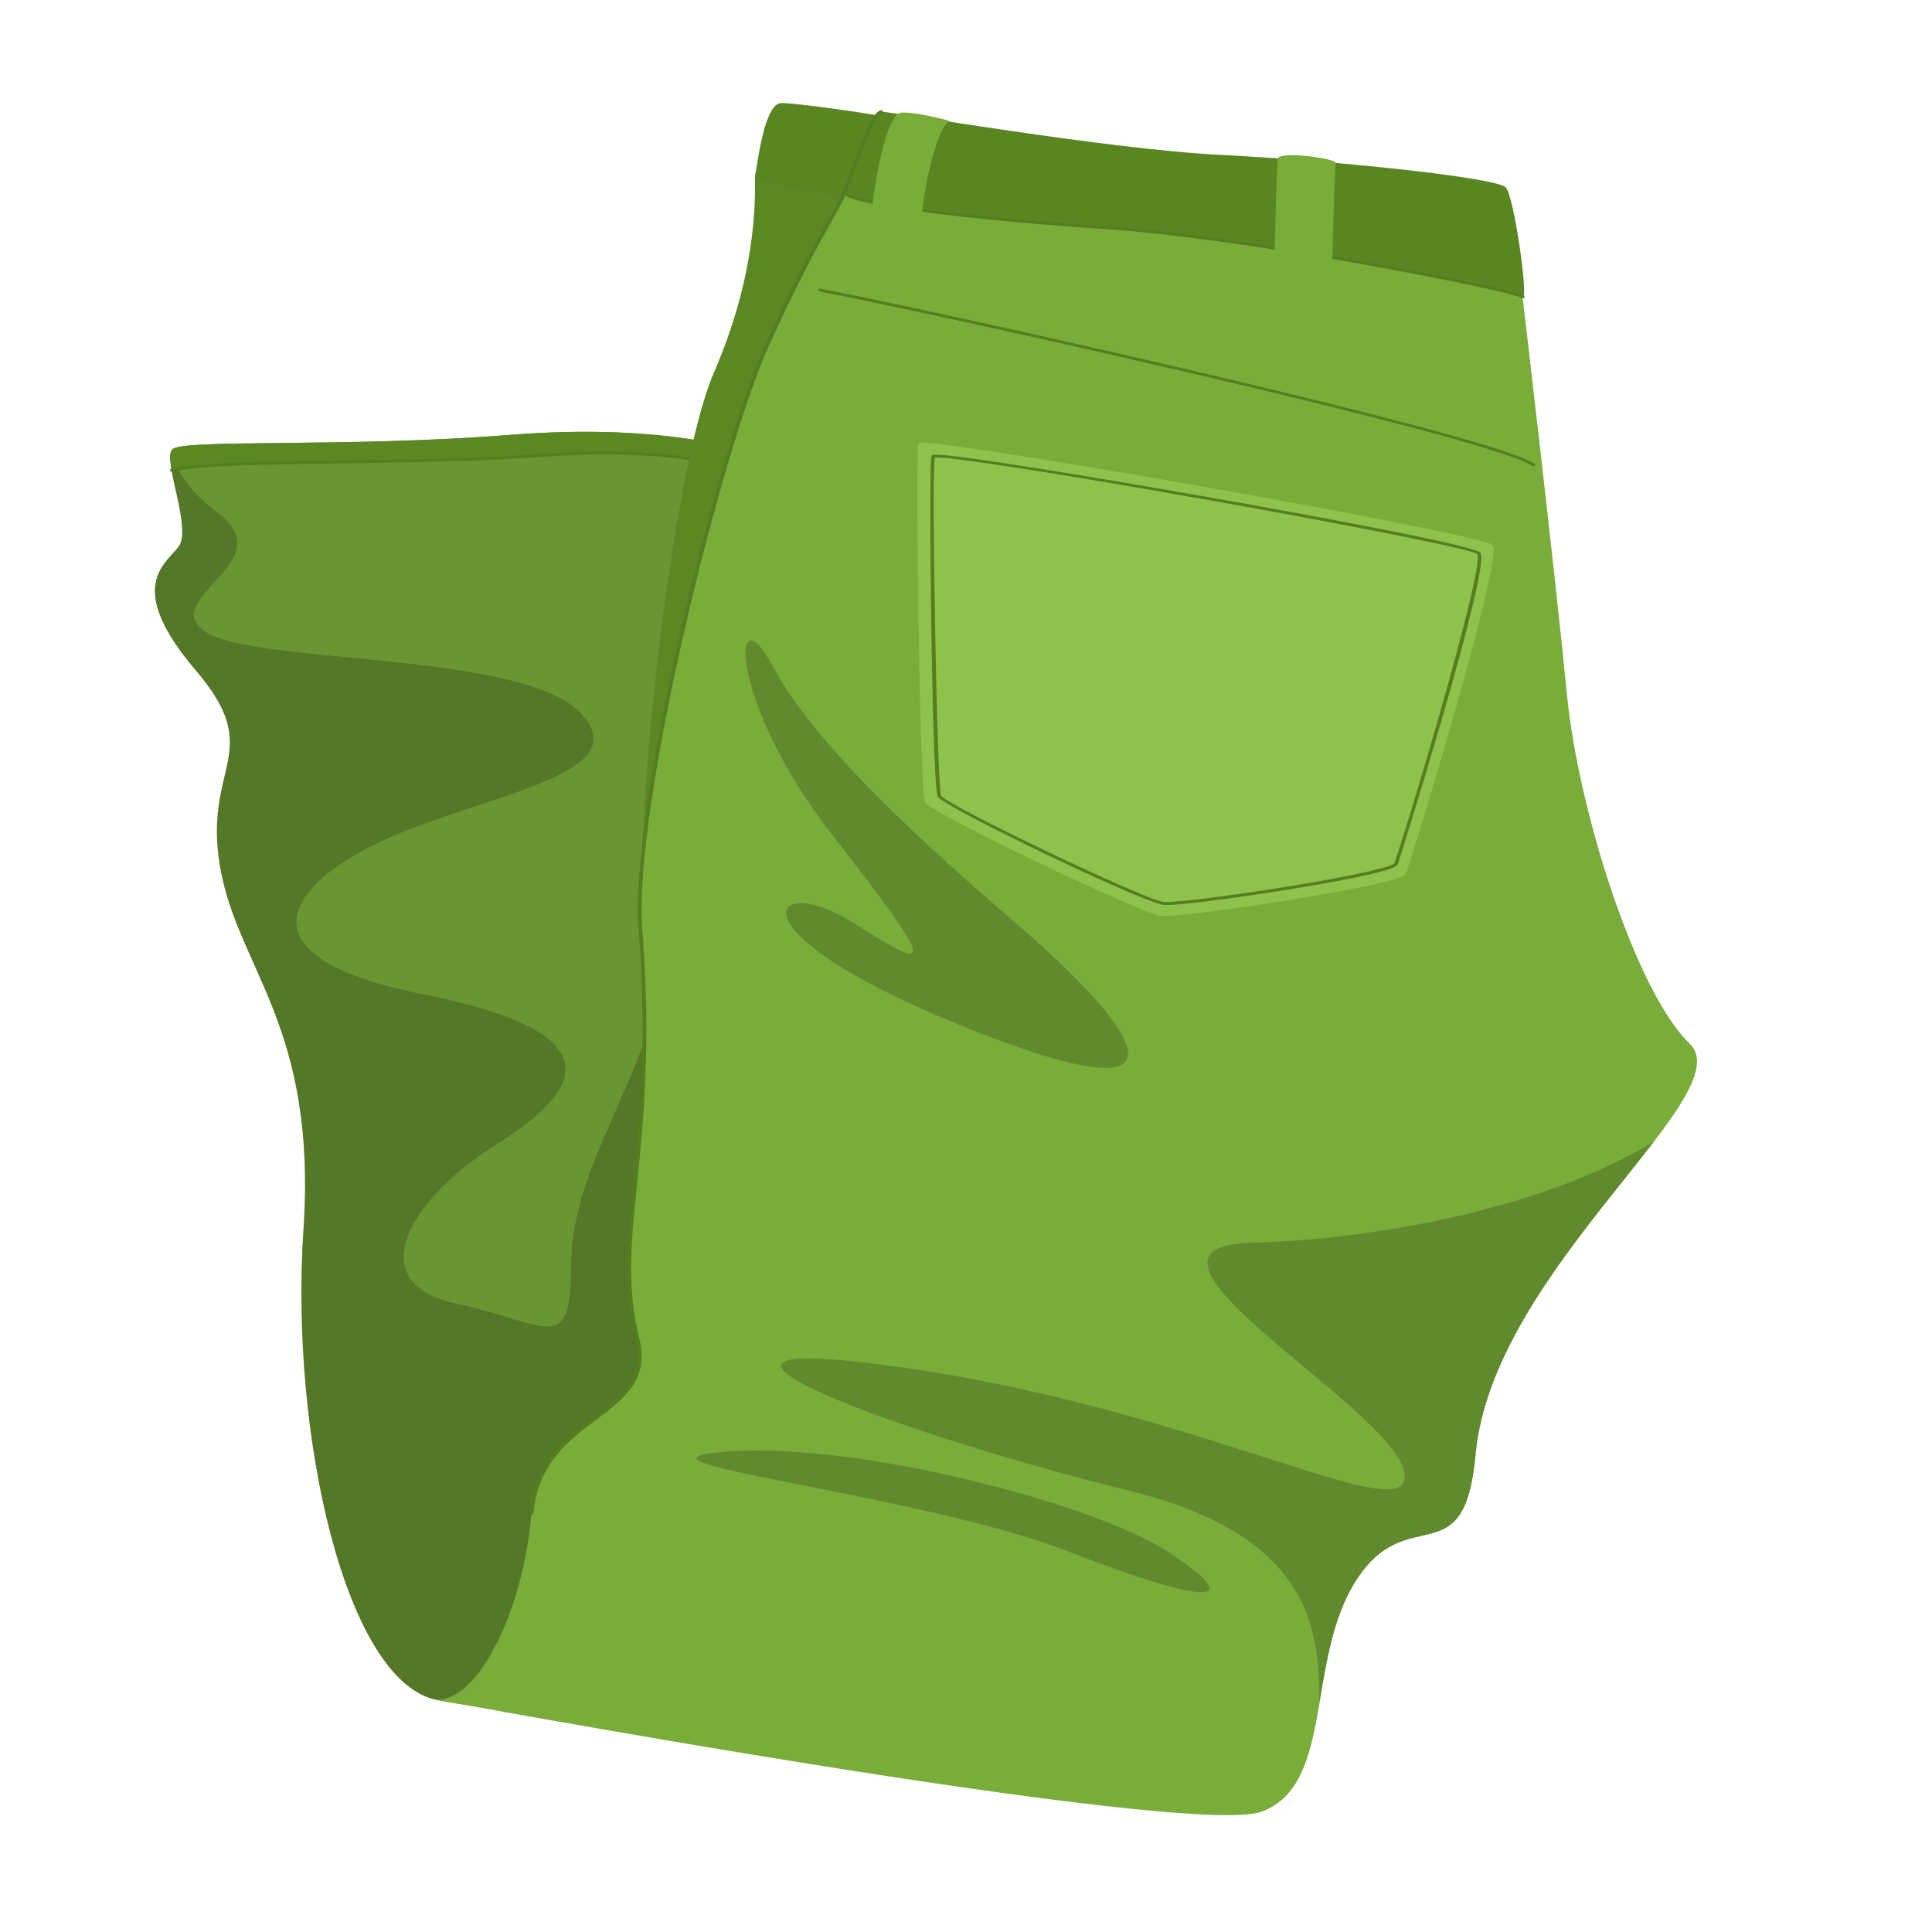 <svg width="38" height="38" viewBox="0 0 38 38" fill="none" xmlns="http://www.w3.org/2000/svg">
<g clip-path="url(#clip0_6_5006)">
<path d="M8.599 33.438C6.788 33.086 5.7 28.192 5.969 24.181C6.238 20.169 4.673 19.057 4.329 17.051C3.984 15.044 5.238 14.814 3.853 13.188C2.466 11.563 3.231 11.111 3.509 10.759C3.787 10.408 3.191 9.049 3.385 8.839C3.579 8.63 6.807 8.809 10.012 8.555C13.217 8.301 14.824 8.919 14.999 8.984C15.174 9.05 14.578 12.049 15.216 13.134C15.855 14.22 16.237 15.29 15.477 17.618C14.717 19.946 17.972 22.398 18.079 25.31C18.186 28.222 17.242 32.875 16.588 33.462C15.935 34.05 10.766 33.858 8.599 33.438Z" fill="#699532"/>
<path opacity="0.2" d="M3.354 8.903C3.463 9.24 3.721 9.668 4.3 10.101C5.565 11.048 3.06 11.797 4.052 12.434C5.043 13.072 10.229 12.811 11.401 14.008C12.574 15.205 9.714 15.591 7.709 16.453C5.704 17.316 4.518 18.801 8.309 19.554C12.101 20.308 11.499 21.422 9.759 22.513C8.019 23.604 7.11 25.236 8.961 25.639C10.812 26.042 11.22 26.686 11.232 24.898C11.244 23.111 12.359 21.756 13.009 19.47C13.342 18.297 15.734 26.739 17.188 32.096C16.985 32.793 16.775 33.293 16.587 33.461C15.934 34.048 10.765 33.857 8.598 33.436C6.787 33.084 5.699 28.191 5.968 24.18C6.237 20.168 4.673 19.056 4.328 17.05C3.983 15.043 5.237 14.813 3.852 13.187C2.465 11.562 3.23 11.11 3.508 10.758C3.766 10.434 3.273 9.242 3.354 8.903Z" fill="black"/>
<path d="M3.392 8.838C3.586 8.628 6.813 8.807 10.017 8.554C13.221 8.299 14.827 8.917 15.002 8.982C15.037 8.996 15.041 9.131 15.03 9.348C14.062 9.085 12.992 8.784 10.562 8.96C7.958 9.149 4.239 9.019 3.38 9.249C3.345 9.052 3.336 8.897 3.392 8.838Z" fill="#5B8823"/>
<path d="M3.373 9.277C3.381 9.279 3.388 9.279 3.395 9.277C3.857 9.154 5.169 9.135 6.687 9.114C7.95 9.096 9.381 9.076 10.57 8.991C12.964 8.817 14.04 9.11 14.988 9.368L15.022 9.377C15.04 9.382 15.061 9.374 15.066 9.359C15.07 9.344 15.058 9.327 15.039 9.322L15.004 9.313C14.048 9.053 12.965 8.758 10.555 8.933C9.369 9.019 7.939 9.039 6.677 9.057C5.153 9.078 3.837 9.096 3.366 9.222C3.347 9.227 3.339 9.244 3.348 9.259C3.352 9.267 3.362 9.274 3.373 9.277Z" fill="#547E1F"/>
<path d="M14.85 3.451C14.857 4.022 14.863 5.429 14.037 7.34C13.212 9.251 12.453 16.322 12.692 17.621C12.931 18.919 17.264 3.369 17.264 3.369L14.85 3.451Z" fill="#5B8823"/>
<path d="M17.382 2.292C17.151 2.242 15.713 2.029 15.371 2.027C15.028 2.026 14.898 3.241 14.852 3.45C14.806 3.659 17.091 3.939 17.262 3.949C17.435 3.959 17.382 2.292 17.382 2.292Z" fill="#5A8622"/>
<path d="M29.919 5.602C29.966 5.991 30.596 11.351 30.819 13.654C31.042 15.957 32.188 19.528 33.233 20.526C34.278 21.525 29.352 24.975 29.024 28.613C28.806 31.03 27.7 29.509 26.686 31.068C25.672 32.627 26.257 35.089 24.824 35.63C23.392 36.172 8.594 33.432 8.594 33.432C9.393 33.451 10.285 31.729 10.455 29.753C10.626 27.776 12.93 27.911 12.533 26.314C12.021 24.257 12.933 22.709 12.594 18.291C12.408 15.867 14.155 8.855 15.054 6.848C15.953 4.841 16.516 4.046 16.605 3.776C16.695 3.505 29.85 5.047 29.919 5.602Z" fill="#79AC39"/>
<path d="M10.449 29.786C10.451 29.786 10.452 29.786 10.454 29.787C10.473 29.79 10.491 29.779 10.493 29.763C10.576 28.792 11.187 28.332 11.725 27.926C12.289 27.501 12.775 27.134 12.572 26.316C12.322 25.315 12.414 24.416 12.531 23.278C12.654 22.066 12.808 20.557 12.635 18.296C12.445 15.821 14.223 8.808 15.096 6.862C15.684 5.551 16.125 4.762 16.39 4.29C16.532 4.036 16.618 3.883 16.649 3.787C16.654 3.772 16.642 3.755 16.623 3.749C16.602 3.743 16.584 3.751 16.578 3.766C16.548 3.858 16.459 4.018 16.323 4.261C16.058 4.733 15.615 5.524 15.027 6.837C14.152 8.787 12.372 15.812 12.562 18.293C12.735 20.55 12.582 22.057 12.458 23.267C12.341 24.409 12.249 25.312 12.5 26.321C12.696 27.11 12.222 27.468 11.672 27.882C11.126 28.294 10.506 28.761 10.42 29.753C10.419 29.767 10.431 29.781 10.449 29.786Z" fill="#547E1F"/>
<path d="M29.366 10.727C29.561 11.028 27.742 16.976 27.65 17.192C27.559 17.407 23.245 18.065 22.832 18.014C22.418 17.962 18.309 15.984 18.196 15.785C18.083 15.585 18.006 8.878 18.066 8.716C18.127 8.554 29.217 10.498 29.366 10.727Z" fill="#8FC24D"/>
<path d="M22.836 17.789C22.853 17.793 22.867 17.796 22.878 17.797C23.096 17.825 24.285 17.666 25.294 17.504C26.089 17.376 27.433 17.141 27.491 17.005C27.514 16.953 29.324 11.188 29.119 10.873C29.022 10.725 25.516 10.088 24.013 9.822C21.551 9.385 18.834 8.942 18.407 8.942C18.368 8.942 18.329 8.944 18.32 8.969C18.286 9.061 18.298 10.975 18.317 12.303C18.332 13.274 18.374 15.546 18.444 15.669C18.558 15.87 22.247 17.644 22.836 17.789ZM29.057 10.898C29.211 11.175 27.564 16.65 27.422 16.981C27.391 17.044 26.702 17.216 25.266 17.447C24.109 17.634 23.061 17.761 22.881 17.739C22.501 17.692 18.621 15.838 18.51 15.65C18.431 15.496 18.319 9.346 18.387 9.001C18.865 8.923 28.773 10.684 29.057 10.898Z" fill="#547E1F"/>
<path d="M29.951 5.837C30.066 5.909 29.787 3.88 29.617 3.687C29.447 3.493 26.281 3.161 24.016 3.047C21.751 2.933 17.514 2.19 17.331 2.198C17.149 2.206 16.701 3.586 16.615 3.773C16.529 3.961 18.879 4.291 21.718 4.475C24.557 4.66 29.731 5.697 29.951 5.837Z" fill="#5A8622"/>
<path d="M16.955 3.962C17.776 4.164 19.812 4.382 21.718 4.505C24.554 4.689 29.713 5.721 29.93 5.858C29.946 5.869 29.969 5.868 29.98 5.856C29.992 5.843 29.987 5.825 29.971 5.814C29.751 5.674 24.561 4.631 21.716 4.447C18.654 4.248 16.67 3.924 16.65 3.788C16.671 3.742 16.712 3.628 16.765 3.483C16.889 3.145 17.217 2.247 17.338 2.228C17.358 2.227 17.372 2.214 17.368 2.197C17.364 2.181 17.345 2.169 17.326 2.17C17.19 2.176 17 2.628 16.695 3.461C16.642 3.604 16.601 3.718 16.581 3.761C16.573 3.78 16.577 3.801 16.593 3.82C16.631 3.866 16.758 3.914 16.955 3.962Z" fill="#547E1F"/>
<path d="M16.127 5.735C16.127 5.735 16.129 5.735 16.13 5.736C17.815 6.045 29.235 8.561 30.136 9.163C30.152 9.175 30.175 9.174 30.186 9.162C30.198 9.15 30.195 9.131 30.178 9.12C29.27 8.513 17.825 5.989 16.138 5.679C16.118 5.676 16.1 5.686 16.098 5.702C16.095 5.715 16.108 5.73 16.127 5.735Z" fill="#547E1F"/>
<path opacity="0.2" d="M22.24 29.328C16.886 27.993 12.24 26.061 18.043 26.94C23.845 27.819 27.939 30.214 27.61 28.917C27.282 27.621 21.619 24.522 24.627 24.443C27.007 24.38 30.352 23.785 32.53 22.453C31.324 24.033 29.23 26.285 29.02 28.614C28.802 31.031 27.696 29.51 26.682 31.069C26.221 31.777 26.091 32.671 25.951 33.488C25.962 31.942 25.691 30.187 22.24 29.328Z" fill="black"/>
<path opacity="0.2" d="M22.934 30.498C21.544 29.601 16.958 28.363 14.325 28.549C11.693 28.736 18.04 29.361 21.006 30.513C23.973 31.665 24.493 31.504 22.934 30.498Z" fill="black"/>
<path d="M26.272 3.205C26.239 3.396 26.18 6.465 26.138 6.545C26.096 6.625 25.154 6.497 25.093 6.429C25.032 6.361 25.099 3.263 25.136 3.115C25.175 2.967 26.287 3.117 26.272 3.205Z" fill="#79AC39"/>
<path d="M18.68 2.396C18.374 2.429 17.848 4.914 18.246 5.453C18.306 5.534 17.28 5.391 17.201 5.336C16.922 5.143 17.305 2.354 17.695 2.223C17.866 2.166 18.789 2.384 18.68 2.396Z" fill="#79AC39"/>
<path opacity="0.2" d="M19.931 18.115C18.431 16.824 16.059 14.724 15.216 13.131C14.373 11.538 14.305 13.776 16.369 16.422C18.432 19.069 18.401 19.181 16.779 18.149C15.159 17.118 14.238 18.285 18.914 20.176C23.591 22.067 22.629 20.436 19.931 18.115Z" fill="black"/>
</g>
<defs>
<clipPath id="clip0_6_5006">
<rect width="36" height="36" fill="white" transform="translate(1 1)"/>
</clipPath>
</defs>
</svg>
